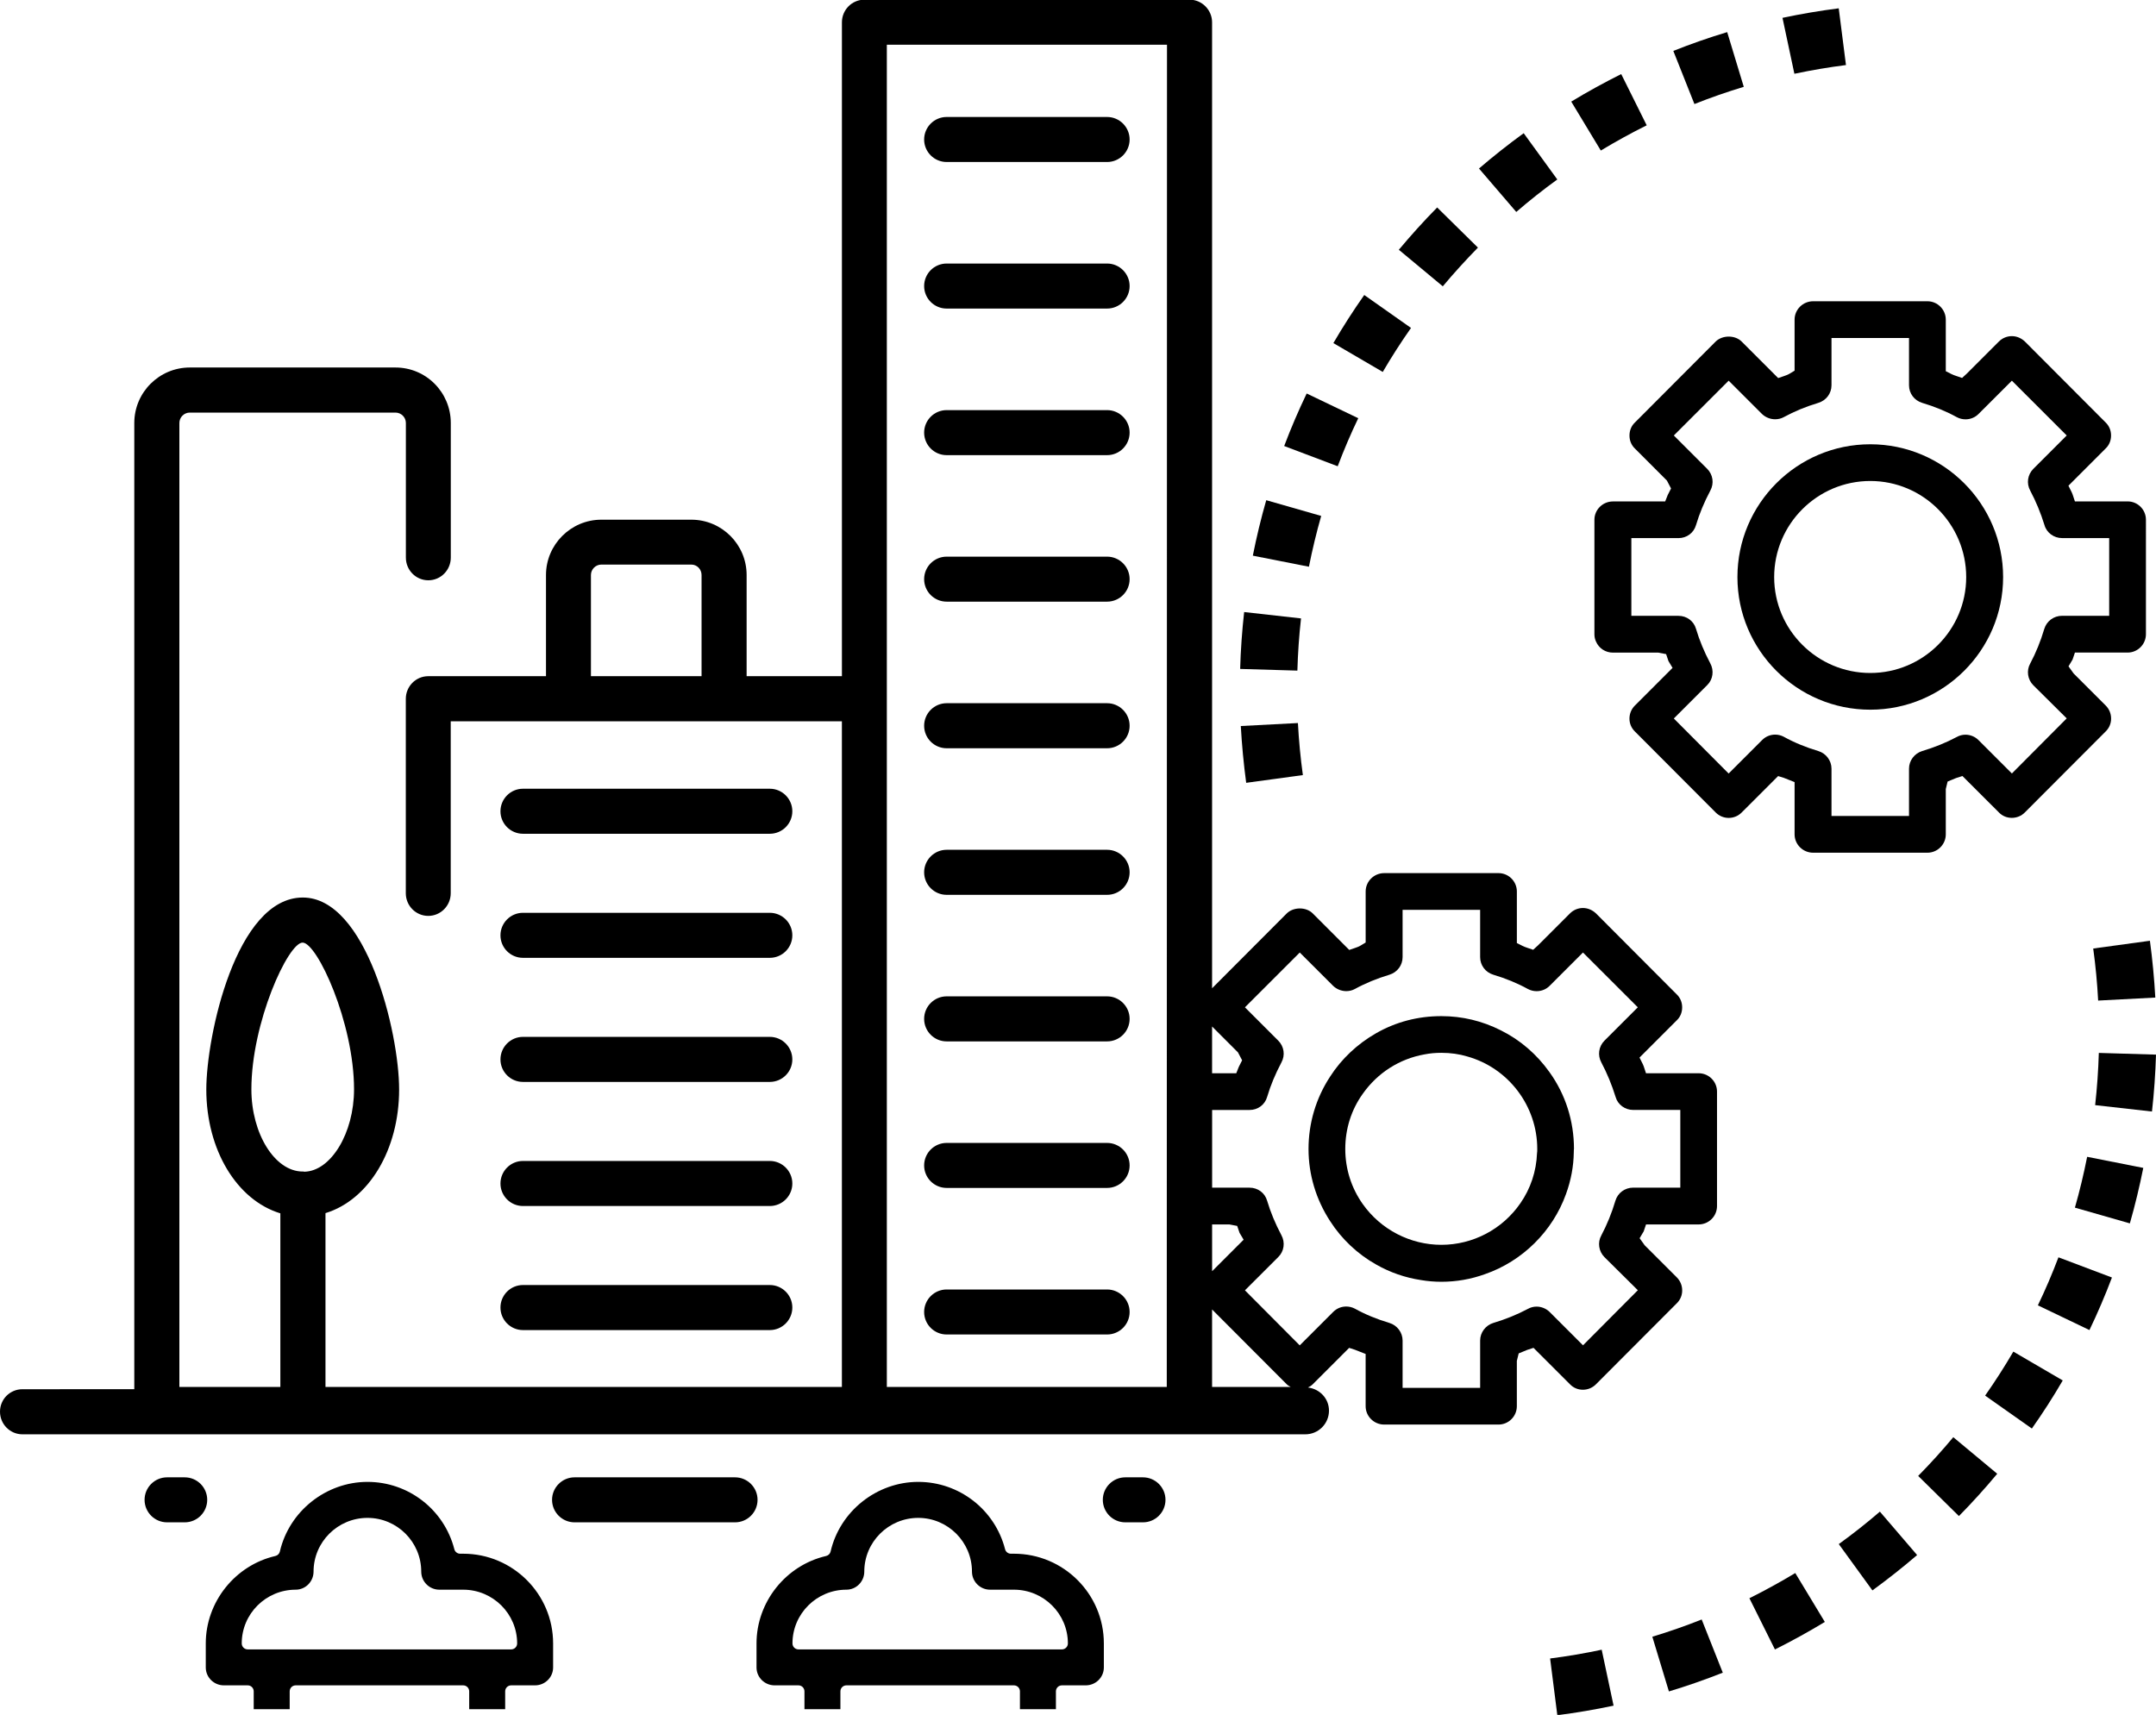 <?xml version="1.0" encoding="UTF-8"?>
<!DOCTYPE svg PUBLIC '-//W3C//DTD SVG 1.0//EN'
          'http://www.w3.org/TR/2001/REC-SVG-20010904/DTD/svg10.dtd'>
<svg height="71.6" preserveAspectRatio="xMidYMid meet" version="1.0" viewBox="5.0 14.2 90.0 71.6" width="90.0" xmlns="http://www.w3.org/2000/svg" xmlns:xlink="http://www.w3.org/1999/xlink" zoomAndPan="magnify"
><g
  ><g id="change1_1"
    ><path d="M26.83,69.733h10.305c0.518,0,0.94-0.423,0.94-0.942c0-0.519-0.423-0.939-0.94-0.939H26.83 c-0.518,0-0.939,0.421-0.939,0.939C25.891,69.311,26.313,69.733,26.83,69.733z"
      /><path d="M26.83,64.553h10.305c0.518,0,0.94-0.421,0.94-0.94c0-0.519-0.423-0.941-0.94-0.941H26.83 c-0.518,0-0.939,0.423-0.939,0.941C25.891,64.132,26.313,64.553,26.83,64.553z"
      /><path d="M26.83,59.372h10.305c0.518,0,0.94-0.421,0.94-0.939c0-0.52-0.423-0.942-0.94-0.942H26.83 c-0.518,0-0.939,0.423-0.939,0.942C25.891,58.951,26.313,59.372,26.83,59.372z"
      /><path d="M26.83,54.191h10.305c0.518,0,0.94-0.421,0.94-0.94c0-0.519-0.423-0.94-0.94-0.94H26.83c-0.518,0-0.939,0.422-0.939,0.94 C25.891,53.771,26.313,54.191,26.83,54.191z"
      /><path d="M51.215,19.084h-6.698c-0.519,0-0.94,0.422-0.94,0.941c0,0.517,0.422,0.939,0.94,0.939h6.698 c0.518,0,0.94-0.423,0.94-0.939C52.155,19.506,51.732,19.084,51.215,19.084z"
      /><path d="M51.215,25.203h-6.698c-0.519,0-0.94,0.422-0.94,0.94c0,0.52,0.422,0.94,0.94,0.94h6.698c0.518,0,0.94-0.421,0.94-0.94 C52.155,25.625,51.732,25.203,51.215,25.203z"
      /><path d="M51.215,31.323h-6.698c-0.519,0-0.94,0.422-0.94,0.939c0,0.521,0.422,0.941,0.94,0.941h6.698 c0.518,0,0.94-0.421,0.94-0.941C52.155,31.745,51.732,31.323,51.215,31.323z"
      /><path d="M51.215,37.441h-6.698c-0.519,0-0.94,0.421-0.94,0.94c0,0.519,0.422,0.939,0.94,0.939h6.698 c0.518,0,0.94-0.421,0.94-0.939C52.155,37.862,51.732,37.441,51.215,37.441z"
      /><path d="M51.215,49.68h-6.698c-0.519,0-0.94,0.423-0.94,0.94c0,0.521,0.422,0.941,0.94,0.941h6.698c0.518,0,0.94-0.421,0.94-0.941 C52.155,50.103,51.732,49.68,51.215,49.68z"
      /><path d="M51.215,55.799h-6.698c-0.519,0-0.94,0.423-0.94,0.94c0,0.521,0.422,0.941,0.94,0.941h6.698 c0.518,0,0.94-0.421,0.94-0.941C52.155,56.222,51.732,55.799,51.215,55.799z"
      /><path d="M51.215,61.919h-6.698c-0.519,0-0.94,0.421-0.94,0.94c0,0.519,0.422,0.939,0.94,0.939h6.698 c0.518,0,0.94-0.421,0.94-0.939C52.155,62.34,51.732,61.919,51.215,61.919z"
      /><path d="M51.215,68.038h-6.698c-0.519,0-0.94,0.422-0.94,0.94c0,0.52,0.422,0.939,0.94,0.939h6.698c0.518,0,0.94-0.42,0.94-0.939 C52.155,68.46,51.732,68.038,51.215,68.038z"
      /><path d="M26.83,49.011h10.305c0.518,0,0.94-0.421,0.94-0.939c0-0.52-0.423-0.941-0.94-0.941H26.83 c-0.518,0-0.939,0.422-0.939,0.941C25.891,48.59,26.313,49.011,26.83,49.011z"
      /><path d="M51.215,43.56h-6.698c-0.519,0-0.94,0.423-0.94,0.941c0,0.52,0.422,0.94,0.94,0.94h6.698c0.518,0,0.94-0.421,0.94-0.94 C52.155,43.982,51.732,43.56,51.215,43.56z"
      /><path d="M24.336,79.07h-0.128c-0.114,0-0.214-0.077-0.242-0.188c-0.426-1.655-1.916-2.811-3.625-2.811 c-1.73,0-3.269,1.223-3.658,2.907c-0.021,0.093-0.094,0.165-0.188,0.187c-1.684,0.389-2.905,1.923-2.905,3.649v1.005 c0,0.412,0.339,0.747,0.755,0.747h0.996c0.138,0,0.25,0.112,0.25,0.25v0.746h1.502v-0.746c0-0.138,0.112-0.25,0.25-0.25h6.993 c0.138,0,0.25,0.112,0.25,0.25v0.746h1.502v-0.746c0-0.138,0.112-0.25,0.25-0.25h0.996c0.416,0,0.755-0.335,0.755-0.747v-1.005 C28.089,80.75,26.405,79.07,24.336,79.07z M26.338,83.065H15.341c-0.138,0-0.25-0.112-0.25-0.25c0-1.237,1.01-2.243,2.252-2.243 c0.411,0,0.746-0.339,0.746-0.755c0-1.237,1.01-2.243,2.252-2.243c1.237,0,2.243,1.006,2.243,2.243 c0,0.416,0.339,0.755,0.756,0.755h0.996c1.242,0,2.252,1.006,2.252,2.243C26.588,82.953,26.476,83.065,26.338,83.065z"
      /><path d="M47.326,79.07h-0.128c-0.114,0-0.214-0.077-0.242-0.188c-0.426-1.655-1.916-2.811-3.625-2.811 c-1.731,0-3.27,1.223-3.658,2.906c-0.021,0.094-0.094,0.166-0.188,0.188c-1.684,0.389-2.905,1.923-2.905,3.649v1.005 c0,0.412,0.339,0.747,0.755,0.747h0.996c0.138,0,0.25,0.112,0.25,0.25v0.746h1.501v-0.746c0-0.138,0.112-0.25,0.25-0.25h6.994 c0.138,0,0.25,0.112,0.25,0.25v0.746h1.502v-0.746c0-0.138,0.112-0.25,0.25-0.25h0.996c0.416,0,0.755-0.335,0.755-0.747v-1.005 C51.079,80.75,49.396,79.07,47.326,79.07z M49.328,83.065H38.331c-0.138,0-0.25-0.112-0.25-0.25c0-1.237,1.01-2.243,2.251-2.243 c0.412,0,0.747-0.339,0.747-0.755c0-1.237,1.01-2.243,2.252-2.243c1.237,0,2.243,1.006,2.243,2.243 c0,0.416,0.339,0.755,0.756,0.755h0.996c1.242,0,2.252,1.006,2.252,2.243C49.578,82.953,49.466,83.065,49.328,83.065z"
      /><path d="M52.711,75.881h-0.735c-0.519,0-0.94,0.422-0.94,0.939c0,0.521,0.422,0.94,0.94,0.94h0.735c0.519,0,0.941-0.42,0.941-0.94 C53.652,76.303,53.229,75.881,52.711,75.881z"
      /><path d="M12.71,75.881h-0.735c-0.519,0-0.94,0.422-0.94,0.939c0,0.521,0.422,0.94,0.94,0.94h0.735c0.519,0,0.94-0.42,0.94-0.94 C13.65,76.303,13.229,75.881,12.71,75.881z"
      /><path d="M35.683,75.881h-6.698c-0.518,0-0.94,0.422-0.94,0.939c0,0.521,0.423,0.94,0.94,0.94h6.698c0.519,0,0.94-0.42,0.94-0.94 C36.623,76.303,36.201,75.881,35.683,75.881z"
      /><path d="M67.65,57.218c-0.779-0.394-1.614-0.593-2.482-0.593c-0.976,0-1.891,0.239-2.719,0.711 c-0.785,0.447-1.451,1.074-1.925,1.814c-0.59,0.899-0.901,1.944-0.901,3.021c0,1.069,0.312,2.11,0.903,3.015 c0.48,0.748,1.145,1.375,1.922,1.811c0.578,0.329,1.205,0.547,1.871,0.648c0.275,0.047,0.561,0.071,0.849,0.071 c0.624,0,1.234-0.106,1.819-0.318c1.563-0.54,2.827-1.791,3.384-3.345c0.209-0.574,0.317-1.157,0.325-1.735l0.003-0.114 l0.005-0.032c0-1.167-0.352-2.274-1.02-3.205C69.154,58.22,68.452,57.614,67.65,57.218z M69.162,62.34 c-0.028,0.762-0.27,1.488-0.697,2.1c-0.75,1.086-1.982,1.733-3.297,1.733c-1.298,0-2.523-0.634-3.277-1.695 c-0.481-0.677-0.734-1.475-0.734-2.307c0-0.843,0.254-1.642,0.734-2.309c0.615-0.869,1.525-1.451,2.563-1.638l0.029-0.005 c0.211-0.041,0.436-0.062,0.685-0.062c0.385,0,0.75,0.052,1.077,0.151c1.723,0.48,2.926,2.067,2.926,3.861 C69.171,62.244,69.17,62.317,69.162,62.34z"
      /><path d="M88.618,38.295c0-3.059-2.488-5.546-5.545-5.546c-3.059,0-5.546,2.487-5.546,5.546c0,3.053,2.487,5.536,5.546,5.536 C86.13,43.831,88.618,41.348,88.618,38.295z M79.061,38.295c0-2.212,1.801-4.013,4.013-4.013c2.206,0,4.003,1.801,4.003,4.013 c0,2.207-1.797,4.003-4.003,4.003C80.861,42.298,79.061,40.502,79.061,38.295z"
      /><path d="M79.474,46.68c0.045,0.016,0.092,0.034,0.168,0.067l0.271,0.107v2.181c0,0.423,0.348,0.767,0.774,0.767h4.771 c0.422,0,0.767-0.344,0.767-0.767v-1.891l0.076-0.313l0.354-0.146L86.92,46.6l1.525,1.523c0.141,0.146,0.331,0.224,0.536,0.224 c0.204,0,0.399-0.079,0.544-0.226l3.377-3.384c0.144-0.142,0.224-0.33,0.224-0.532c0.001-0.208-0.079-0.403-0.227-0.55 l-1.338-1.337l-0.213-0.297l0.17-0.285l0.098-0.29h2.198c0.423,0,0.766-0.345,0.766-0.767V35.9c0-0.423-0.343-0.766-0.766-0.766 h-2.199l-0.097-0.292c-0.01-0.032-0.021-0.058-0.037-0.089l-0.136-0.274l1.56-1.561c0.141-0.136,0.219-0.326,0.219-0.536 s-0.078-0.4-0.225-0.542l-3.367-3.376c-0.155-0.149-0.35-0.23-0.548-0.23c-0.204,0-0.397,0.08-0.542,0.225l-1.338,1.338 l-0.199,0.183l-0.251-0.086c-0.065-0.021-0.13-0.045-0.196-0.078l-0.233-0.118v-2.152c0-0.423-0.345-0.768-0.767-0.768h-4.771 c-0.427,0-0.774,0.345-0.774,0.768v2.13L79.708,29.8c-0.08,0.048-0.157,0.074-0.229,0.099l-0.251,0.086l-1.525-1.525 c-0.131-0.132-0.327-0.207-0.539-0.207s-0.412,0.076-0.545,0.207l-3.379,3.388c-0.141,0.136-0.219,0.326-0.219,0.536 s0.078,0.4,0.225,0.542l1.337,1.338l0.173,0.33l-0.139,0.274l-0.106,0.268h-2.18c-0.427,0-0.774,0.343-0.774,0.766v4.779 c0,0.109,0.021,0.208,0.066,0.305c0.124,0.285,0.396,0.462,0.708,0.462h1.892l0.327,0.062l0.098,0.29l0.171,0.285l-1.572,1.572 c-0.147,0.146-0.228,0.342-0.227,0.55c0.001,0.202,0.08,0.391,0.227,0.534l3.373,3.382c0.146,0.146,0.339,0.226,0.542,0.226 c0.204,0,0.396-0.079,0.542-0.226l1.522-1.521L79.474,46.68z M78.553,45.103l-1.393,1.393l-2.288-2.298l1.396-1.396 c0.238-0.233,0.291-0.605,0.125-0.909c-0.253-0.478-0.453-0.96-0.595-1.438c-0.093-0.325-0.387-0.543-0.732-0.543h-1.967v-3.245 h1.967c0.346,0,0.64-0.218,0.733-0.547c0.143-0.479,0.338-0.947,0.597-1.437c0.164-0.301,0.111-0.666-0.131-0.909l-1.393-1.392 l2.289-2.288l1.388,1.387c0.146,0.143,0.348,0.224,0.554,0.224c0.126,0,0.252-0.03,0.357-0.088c0.438-0.24,0.924-0.44,1.444-0.597 c0.329-0.1,0.55-0.395,0.55-0.733v-1.976h3.236v1.976c0,0.339,0.222,0.634,0.549,0.733c0.521,0.156,1.009,0.356,1.442,0.595 c0.112,0.061,0.239,0.093,0.368,0.093c0.206,0,0.399-0.079,0.542-0.223l1.393-1.391l2.289,2.288l-1.392,1.392 c-0.243,0.243-0.297,0.608-0.13,0.913c0.239,0.452,0.434,0.921,0.596,1.444c0.091,0.315,0.393,0.535,0.731,0.535h1.968v3.245 h-1.968c-0.345,0-0.643,0.221-0.742,0.548c-0.151,0.51-0.348,0.994-0.589,1.449c-0.163,0.292-0.107,0.664,0.132,0.903l1.394,1.383 l-2.289,2.3l-1.393-1.393c-0.143-0.144-0.342-0.226-0.545-0.226c-0.127,0-0.251,0.032-0.366,0.097 c-0.444,0.236-0.93,0.433-1.439,0.585c-0.324,0.099-0.551,0.4-0.551,0.734v1.976h-3.236v-1.976c0-0.334-0.227-0.636-0.548-0.733 c-0.526-0.157-1.013-0.358-1.442-0.596c-0.112-0.06-0.238-0.091-0.364-0.091C78.893,44.873,78.699,44.953,78.553,45.103z"
      /><path d="M71.076,72.224c0.205,0,0.399-0.08,0.545-0.227l3.376-3.384c0.145-0.142,0.224-0.33,0.224-0.532 c0.002-0.207-0.079-0.403-0.226-0.55l-1.338-1.337l-0.213-0.296l0.17-0.286l0.098-0.29h2.197c0.423,0,0.766-0.345,0.766-0.767 v-4.779c0-0.423-0.343-0.766-0.766-0.766h-2.198l-0.097-0.292c-0.011-0.032-0.021-0.058-0.037-0.089l-0.137-0.274L75,56.795 c0.142-0.136,0.22-0.326,0.22-0.536s-0.078-0.4-0.226-0.542l-3.366-3.376c-0.155-0.149-0.35-0.23-0.549-0.23 c-0.204,0-0.396,0.08-0.542,0.225L69.2,53.673L69,53.855l-0.25-0.085c-0.066-0.022-0.131-0.046-0.197-0.079l-0.233-0.118v-2.152 c0-0.423-0.344-0.767-0.766-0.767h-4.771c-0.428,0-0.775,0.344-0.775,0.767v2.13l-0.205,0.124c-0.079,0.049-0.157,0.075-0.229,0.1 l-0.251,0.086l-1.524-1.525c-0.132-0.132-0.328-0.207-0.539-0.207c-0.213,0-0.412,0.076-0.545,0.207l-3.118,3.126V15.132 c0-0.52-0.426-0.945-0.937-0.945H41.083c-0.521,0-0.938,0.426-0.938,0.945v27.3h-3.978v-4.225c0-1.27-1.031-2.309-2.309-2.309 h-3.757c-1.27,0-2.309,1.039-2.309,2.309v4.225h-4.915c-0.519,0-0.937,0.426-0.937,0.945v8.118c0,0.52,0.418,0.945,0.937,0.945 c0.52,0,0.938-0.426,0.938-0.945v-7.181h16.329v27.794H18.587v-7.258c1.813-0.553,3.074-2.657,3.074-5.161 c0-2.402-1.371-8.016-4.021-8.016c-2.794,0-4.028,5.801-4.028,8.016c0,2.513,1.269,4.616,3.091,5.17v7.249h-4.215V31.861 c0-0.239,0.196-0.435,0.434-0.435h8.586c0.238,0,0.435,0.195,0.435,0.435v5.621c0,0.521,0.418,0.946,0.937,0.946 c0.52,0,0.938-0.426,0.938-0.946v-5.621c0-1.278-1.03-2.317-2.309-2.317h-8.586c-1.277,0-2.317,1.039-2.317,2.317v40.341H5.938 C5.417,72.202,5,72.619,5,73.139c0,0.521,0.417,0.946,0.938,0.946h52.777h0.774c0.546,0,0.988-0.443,0.988-0.988 c0-0.507-0.386-0.908-0.877-0.966c0.07-0.036,0.14-0.075,0.198-0.134l1.521-1.521l0.249,0.081 c0.045,0.015,0.091,0.033,0.168,0.067l0.271,0.106v2.181c0,0.423,0.348,0.767,0.775,0.767h4.771c0.422,0,0.766-0.344,0.766-0.767 v-1.891l0.077-0.313l0.354-0.146l0.265-0.086l1.524,1.523C70.681,72.145,70.872,72.224,71.076,72.224z M34.285,42.432h-4.617 v-4.225c0-0.238,0.197-0.435,0.435-0.435h3.757c0.237,0,0.426,0.196,0.426,0.435V42.432z M17.658,63.113h-0.035 c-1.149-0.009-2.129-1.576-2.129-3.433c0-2.785,1.534-6.125,2.138-6.125c0.605,0,2.147,3.34,2.147,6.125 c0,1.84-0.972,3.416-2.07,3.441L17.658,63.113z M56.678,58.139l0.173,0.33l-0.138,0.274l-0.107,0.268h-1.009v-1.954L56.678,58.139 z M55.597,65.322h0.722l0.326,0.062l0.099,0.29l0.17,0.286l-1.316,1.315V65.322z M42.02,72.108v-56.04h11.695l-0.009,56.04H42.02z M55.597,72.108v-3.236l3.118,3.125c0.048,0.049,0.107,0.078,0.165,0.111h-0.165H55.597z M69.143,68.753 c-0.127,0-0.252,0.032-0.367,0.097c-0.444,0.236-0.93,0.433-1.439,0.585c-0.323,0.099-0.55,0.4-0.55,0.734v1.977h-3.237v-1.977 c0-0.334-0.227-0.636-0.547-0.733c-0.526-0.157-1.014-0.358-1.442-0.596c-0.112-0.06-0.238-0.091-0.365-0.091 c-0.207,0-0.399,0.08-0.547,0.23l-1.393,1.392l-2.287-2.298l1.396-1.395c0.238-0.234,0.291-0.606,0.125-0.91 c-0.253-0.477-0.453-0.959-0.596-1.438c-0.092-0.324-0.386-0.543-0.732-0.543h-1.563v-3.244h1.563 c0.347,0,0.641-0.219,0.734-0.548c0.143-0.479,0.337-0.947,0.596-1.437c0.164-0.301,0.111-0.666-0.131-0.909l-1.392-1.392 l2.289-2.288l1.388,1.387c0.146,0.143,0.348,0.225,0.554,0.225c0.126,0,0.251-0.031,0.357-0.089 c0.437-0.24,0.924-0.44,1.444-0.596c0.328-0.101,0.549-0.396,0.549-0.734v-1.976h3.237v1.976c0,0.339,0.222,0.634,0.548,0.733 c0.522,0.156,1.009,0.356,1.443,0.596c0.112,0.06,0.238,0.092,0.367,0.092c0.207,0,0.4-0.079,0.543-0.223l1.392-1.391l2.289,2.288 l-1.392,1.392c-0.242,0.243-0.296,0.608-0.129,0.913c0.239,0.452,0.433,0.921,0.596,1.444c0.09,0.315,0.392,0.536,0.731,0.536 h1.968v3.244h-1.968c-0.345,0-0.644,0.221-0.742,0.548c-0.151,0.51-0.349,0.995-0.589,1.449c-0.163,0.292-0.107,0.664,0.132,0.904 l1.394,1.382l-2.289,2.3l-1.393-1.392C69.544,68.835,69.345,68.753,69.143,68.753z"
      /><path d="M73.975,82.536l0.692,2.284c0.761-0.229,1.518-0.494,2.249-0.783l-0.881-2.221C75.364,82.084,74.672,82.325,73.975,82.536 z"
      /><path d="M69.708,83.444l0.301,2.369c0.782-0.101,1.572-0.234,2.348-0.399l-0.496-2.336C71.149,83.23,70.423,83.354,69.708,83.444z"
      /><path d="M90.069,68.7L90.069,68.7l2.153,1.032c0.34-0.708,0.656-1.446,0.939-2.194l-2.233-0.843 C90.67,67.376,90.381,68.053,90.069,68.7z"
      /><path d="M92.585,55.975l2.386-0.125c-0.043-0.792-0.12-1.589-0.225-2.372l-2.367,0.324C92.478,54.519,92.547,55.25,92.585,55.975z"
      /><path d="M92.613,58.161c-0.021,0.726-0.073,1.46-0.153,2.18l2.372,0.267c0.089-0.786,0.144-1.586,0.168-2.376L92.613,58.161z"
      /><path d="M78.027,80.929l1.066,2.139c0.707-0.354,1.408-0.74,2.083-1.149l-1.234-2.042C79.322,80.25,78.677,80.605,78.027,80.929z"
      /><path d="M81.758,78.668l1.404,1.934c0.641-0.468,1.27-0.964,1.866-1.476l-1.554-1.813C82.926,77.786,82.35,78.24,81.758,78.668z"
      /><path d="M87.867,72.469l1.951,1.375c0.454-0.643,0.887-1.317,1.289-2.008l-2.062-1.204C88.677,71.264,88.279,71.881,87.867,72.469 z"
      /><path d="M91.615,64.621l2.294,0.657c0.217-0.757,0.404-1.536,0.56-2.316l-2.343-0.463C91.984,63.215,91.813,63.928,91.615,64.621z"
      /><path d="M85.072,75.822L85.072,75.822l1.701,1.676c0.558-0.566,1.096-1.161,1.599-1.766l-1.834-1.527 C86.076,74.759,85.583,75.304,85.072,75.822z"
      /><path d="M60.152,35.741l-2.294-0.657c-0.217,0.755-0.405,1.536-0.56,2.316l2.342,0.462C59.782,37.146,59.954,36.434,60.152,35.741 z"
      /><path d="M66.695,24.538l-1.702-1.676c-0.558,0.567-1.095,1.162-1.6,1.766l1.835,1.526C65.69,25.603,66.185,25.059,66.695,24.538z"
      /><path d="M59.31,40.02l-2.374-0.266c-0.088,0.786-0.145,1.585-0.167,2.375l2.389,0.07C59.178,41.474,59.229,40.739,59.31,40.02z"
      /><path d="M62.722,29.729c0.367-0.629,0.765-1.247,1.179-1.837l-1.952-1.375c-0.454,0.646-0.888,1.32-1.289,2.008h0.001 L62.722,29.729z"
      /><path d="M61.699,31.661l-2.153-1.032c-0.34,0.709-0.657,1.446-0.939,2.193l2.234,0.845C61.099,32.985,61.386,32.311,61.699,31.661 z"
      /><path d="M82.058,16.916l-0.302-2.369c-0.781,0.1-1.572,0.233-2.348,0.398l0.497,2.335C80.616,17.13,81.342,17.007,82.058,16.916z"
      /><path d="M73.74,19.432L73.74,19.432l-1.064-2.139c-0.706,0.353-1.409,0.738-2.086,1.149l1.234,2.043 C72.448,20.109,73.092,19.754,73.74,19.432z"
      /><path d="M77.792,17.825L77.1,15.541c-0.762,0.229-1.518,0.493-2.249,0.785l0.881,2.218C76.402,18.277,77.095,18.036,77.792,17.825 z"
      /><path d="M56.796,44.513c0.044,0.792,0.12,1.589,0.225,2.371l2.366-0.323c-0.099-0.717-0.168-1.447-0.207-2.173L56.796,44.513z"
      /><path d="M70.008,21.693L70.008,21.693l-1.403-1.932c-0.641,0.466-1.269,0.963-1.866,1.475l1.556,1.813 C68.841,22.577,69.418,22.121,70.008,21.693z"
    /></g
  ></g
></svg
>
